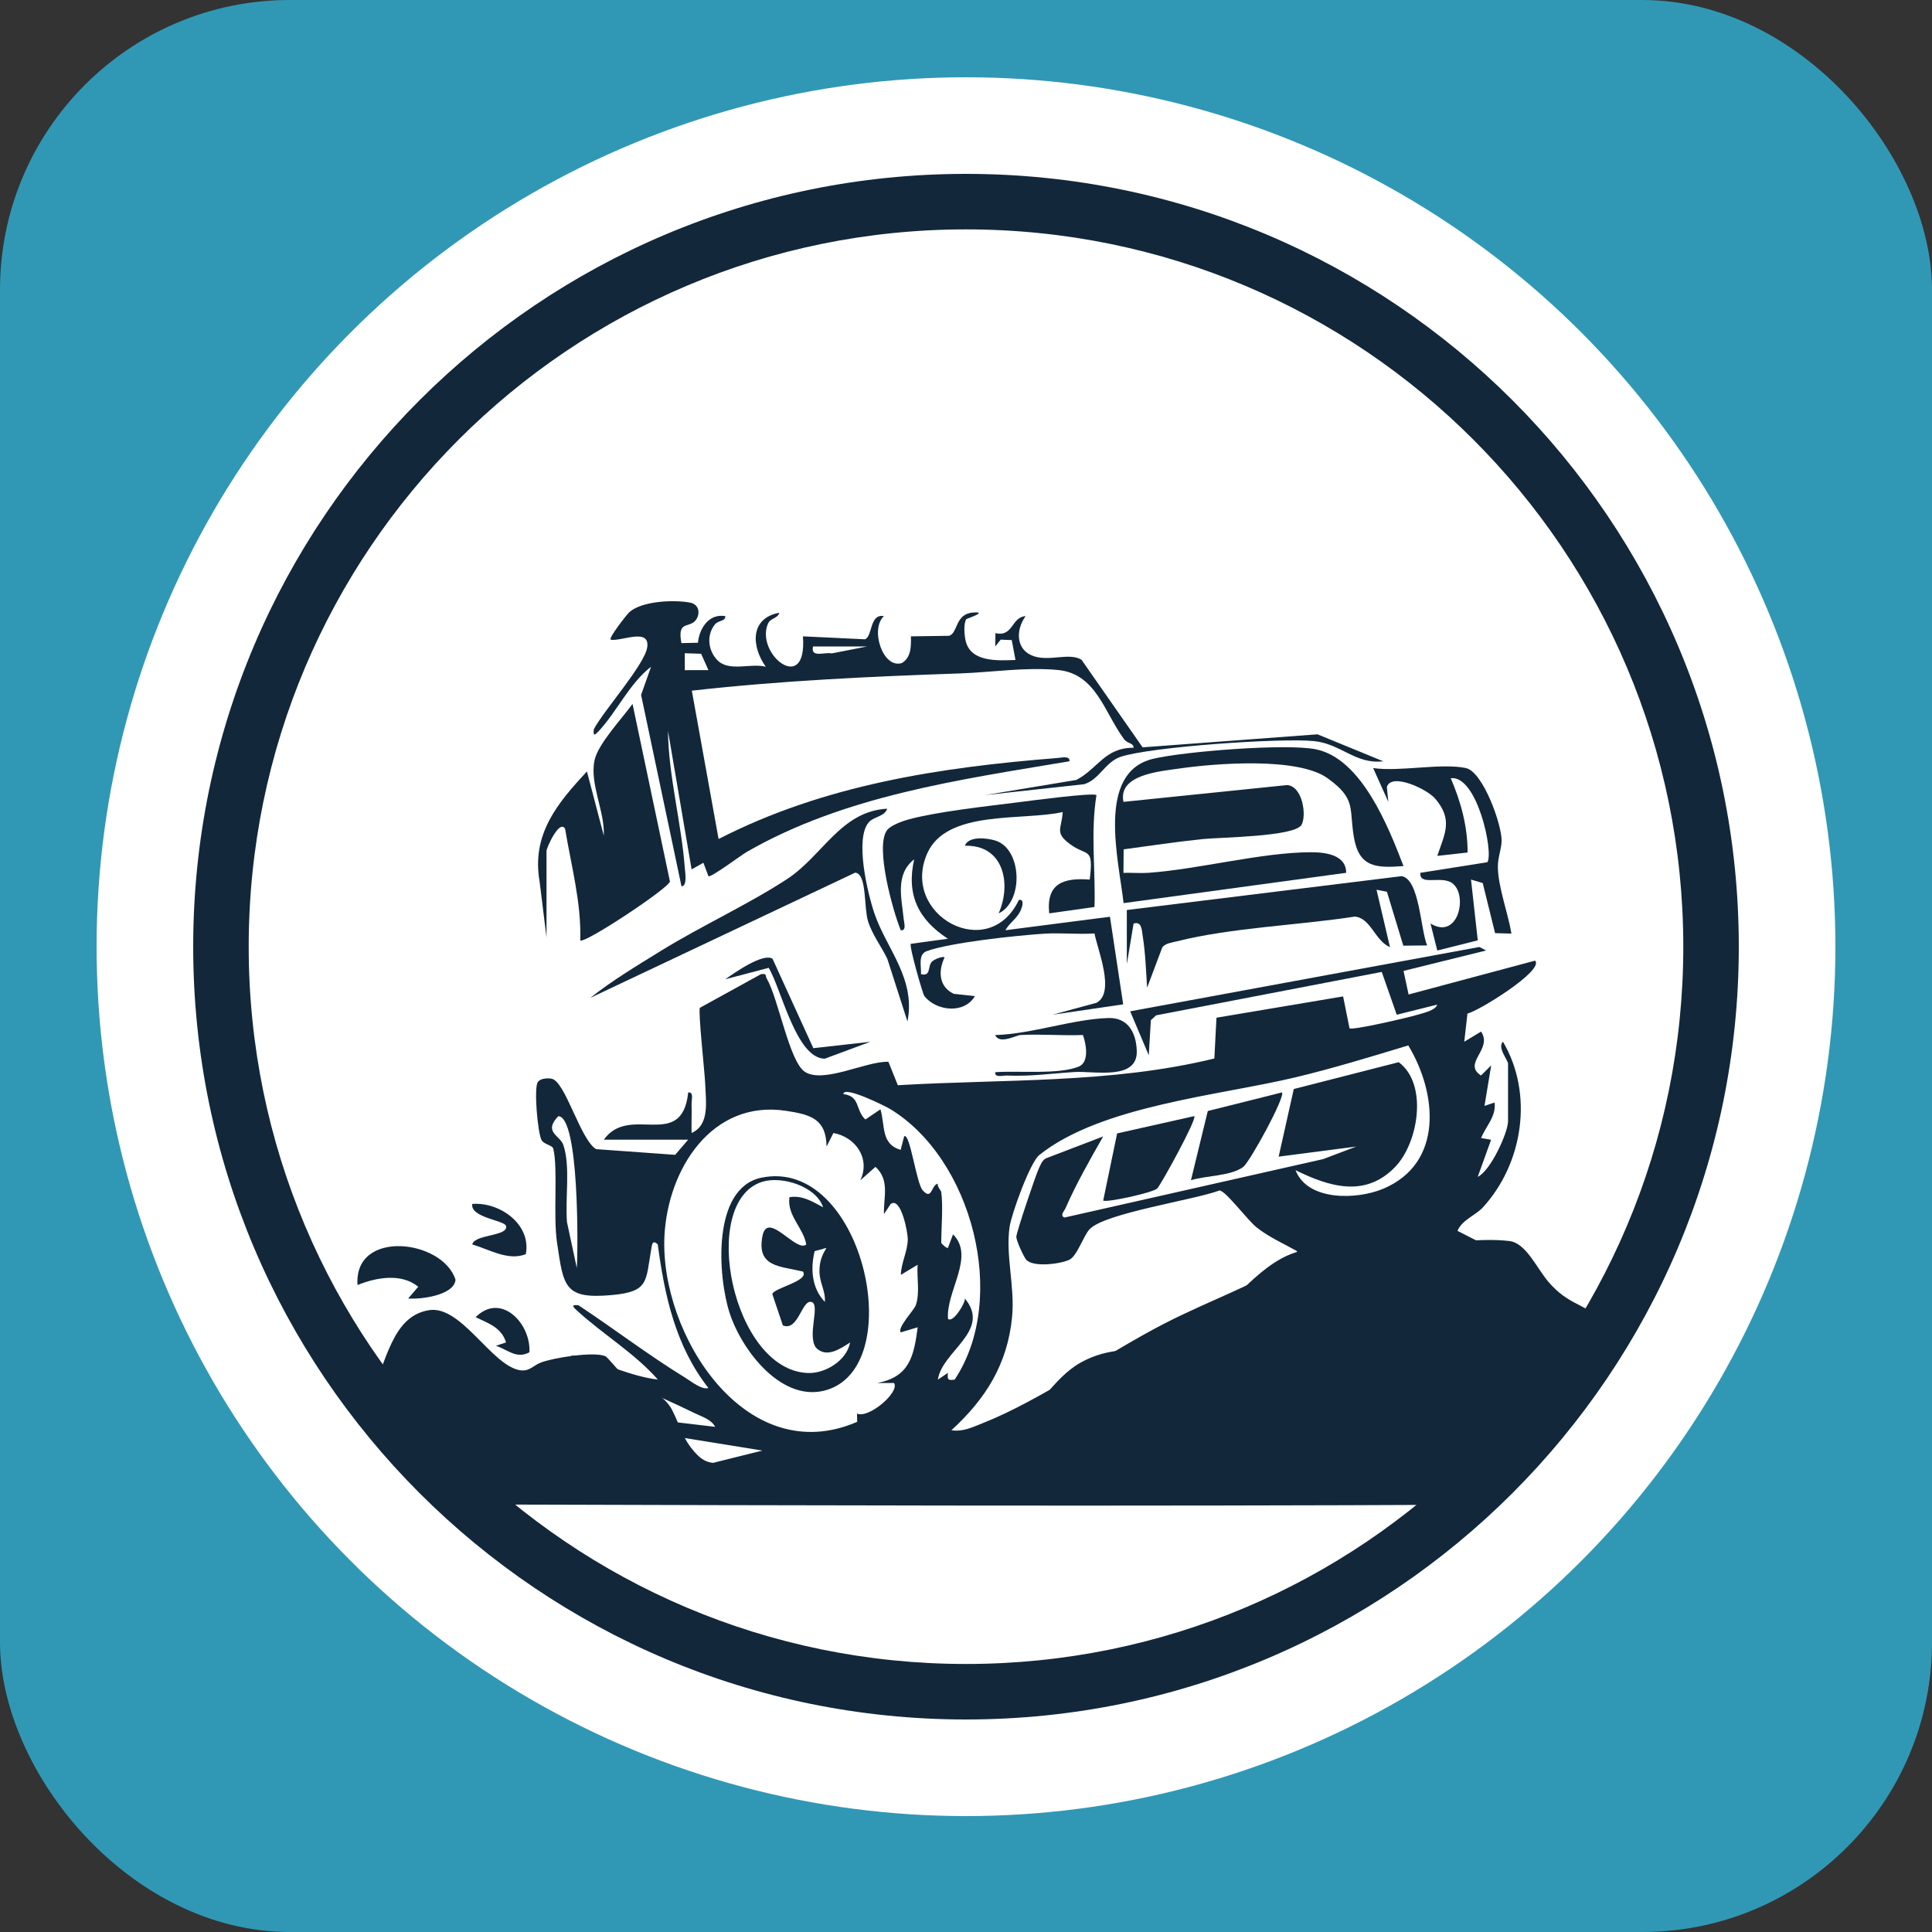 <?xml version="1.0" encoding="UTF-8"?> <svg xmlns="http://www.w3.org/2000/svg" width="100" height="100" viewBox="0 0 100 100" fill="none"><rect x="0" y="0" width="100" height="100" fill="#333333" stroke="none"/><g clip-path="url(#clip0_124_2)"><rect width="100" height="100" rx="15" fill="#3098B5"></rect><circle cx="50" cy="49" r="45" fill="white"></circle><path fill-rule="evenodd" clip-rule="evenodd" d="M50 86.127C70.505 86.127 87.127 69.505 87.127 49C87.127 28.495 70.505 11.873 50 11.873C29.495 11.873 12.873 28.495 12.873 49C12.873 69.505 29.495 86.127 50 86.127ZM50 89C72.091 89 90 71.091 90 49C90 26.909 72.091 9 50 9C27.909 9 10 26.909 10 49C10 71.091 27.909 89 50 89Z" fill="#12273A"></path><path d="M31.254 58.993C32.579 57.114 35.289 59.604 35.622 56.546C35.926 56.504 35.787 56.943 35.795 57.155C35.813 57.65 35.78 58.15 35.797 58.643C36.744 58.222 36.534 57.014 36.501 56.1C36.481 55.541 36.126 52.336 36.227 52.163L39.388 50.423C39.713 50.381 39.594 50.491 39.684 50.646C40.291 51.678 40.853 54.955 41.662 55.478C42.629 56.103 44.847 54.913 45.984 54.959L46.472 56.171C51.931 55.846 57.494 56.097 62.855 54.788L62.964 52.677L69.519 51.574L69.85 53.222C69.979 53.351 72.978 52.649 73.418 52.511C73.683 52.429 74.309 52.294 74.388 51.999L72.295 52.523L71.519 50.307L59.84 52.554L59.568 52.805L59.46 54.62L58.498 52.346L76.57 49.016L76.921 49.197L72.647 50.254L72.908 51.474L79.454 49.723C79.962 50.226 76.44 52.386 75.955 52.459L75.79 53.919L76.66 53.395C77.284 54.315 75.672 55.028 76.657 55.667L77.184 55.144L76.837 57.241L77.358 57.067C77.456 57.777 76.909 58.288 76.662 58.904L77.179 58.994L76.487 60.913C77.148 60.611 78.057 58.621 78.057 58.029V55.055C78.057 54.877 77.48 54.211 77.794 53.919C79.384 56.613 78.843 60.213 76.754 62.494C76.365 62.917 75.692 63.125 75.438 63.709L78.719 65.378C75.906 64.723 78.466 67.516 75.787 67.906C78.996 64.245 75.203 64.591 72.433 64.986C69.551 65.397 66.93 66.108 64.955 68.341C64.662 68.673 63.601 70.293 63.469 70.35C63.389 70.385 63.021 70.43 63.04 70.255C63.01 69.82 62.963 69.289 62.86 68.872C62.81 68.669 62.993 68.554 62.606 68.611L57.105 73.242C57.097 73.974 62.557 75.071 63.211 75.865C63.218 76.247 61.721 76.136 61.401 76.106C58.065 75.797 55.511 74.658 51.999 75.654C50.763 76.005 49.71 76.821 48.404 77.125C44.429 78.051 40.44 77.006 36.669 75.777L39.461 75.081L24.269 72.629L25.227 72.458L37.016 73.853C36.821 73.465 36.282 73.305 35.911 73.125C33.835 72.111 31.651 71.218 29.508 70.355C29.469 70.03 29.865 70.216 30.041 70.259C31.357 70.579 32.678 71.246 34.049 71.405C32.843 70.033 31.2 69.061 29.854 67.825C29.628 67.617 29.565 67.52 29.942 67.561C31.79 68.782 33.571 70.148 35.46 71.305C35.763 71.49 36.319 71.95 36.667 71.844C34.968 69.675 34.404 67.086 34.046 64.412C33.758 64.133 33.745 64.449 33.705 64.675C33.418 66.337 33.584 66.855 31.688 67.03C29.196 67.26 29.17 66.6 28.83 64.302C28.626 62.929 28.887 60.476 28.639 59.461C28.591 59.262 28.152 59.25 28.022 58.993C27.832 58.612 27.623 56.315 27.838 56.006C27.973 55.813 28.33 55.797 28.545 55.833C29.262 55.957 30.03 58.981 30.853 59.479L34.946 59.774L35.621 58.989H31.256L31.254 58.993ZM67.056 60.568C67.68 62.18 70.236 62.102 71.597 61.529C74.733 60.206 74.387 56.578 72.892 54.111C70.958 54.697 69.027 55.29 67.059 55.761C63.087 56.709 56.982 57.23 53.79 59.787C53.32 60.163 52.357 62.82 52.257 63.499C52.039 64.984 52.539 66.604 52.385 68.173C52.144 70.63 51.006 72.416 49.243 74.031C49.855 74.12 50.337 73.87 50.876 73.658C53.846 72.485 57.298 70.037 60.242 68.521C62.553 67.33 65.01 66.47 67.23 65.111L67.121 64.751C66.427 64.362 65.683 64.035 65.052 63.538C64.564 63.153 63.459 61.651 63.124 61.617C61.815 62.112 57.188 62.786 56.398 63.624C56.08 63.963 55.751 65.008 55.355 65.202C54.908 65.422 53.443 65.62 53.103 65.184C52.973 65.017 52.599 64.213 52.605 64.009C52.612 63.782 53.613 60.796 53.774 60.471C53.871 60.276 53.927 60.075 54.133 59.958L57.101 58.822C56.418 60.016 55.697 61.285 55.147 62.546C55.084 62.688 54.843 62.913 55.096 63.02L68.49 59.994L70.198 59.346L66.183 59.868L66.966 56.368L72.396 54.979C73.915 56.096 73.43 59.136 72.214 60.4C70.667 62.006 68.805 61.429 67.056 60.569V60.568ZM48.719 61.703C48.821 62.432 48.719 63.538 48.719 64.326C48.719 64.358 48.999 64.638 49.066 64.588L49.329 63.89C50.482 65.037 48.961 66.829 49.068 68.26C49.316 68.51 49.968 67.454 49.943 67.212C51.33 68.887 48.755 69.928 48.545 71.409L49.066 71.059C49.029 71.402 49.057 71.464 49.413 71.408C52.221 67.194 50.311 59.943 46.045 57.385C45.861 57.275 43.658 56.165 43.651 56.632C44.541 56.737 44.257 57.437 44.791 57.944L45.572 57.419C45.822 58.257 45.584 59.219 46.619 59.517L46.798 58.818C47.099 58.593 47.426 61.242 47.76 61.612C48.25 62.157 48.189 61.34 48.541 61.267C48.504 61.438 48.703 61.597 48.718 61.703H48.719ZM42.783 59.341C42.758 57.918 41.968 57.692 40.694 57.497C36.834 56.905 34.567 60.528 34.392 63.968C34.135 69.049 38.597 76.106 44.369 73.593L44.358 73.166C44.958 73.448 46.597 72.043 46.273 71.583L45.403 71.585C47.075 71.267 47.299 70.212 47.5 68.701L46.626 68.961C46.42 68.735 47.315 67.812 47.403 67.554C47.623 66.908 47.445 66.143 47.497 65.464L46.627 65.987C46.645 65.355 46.974 64.788 46.987 64.15C46.994 63.817 46.642 61.93 46.104 62.316L45.753 62.84C45.73 61.946 46.062 61.086 45.315 60.395L44.531 61.092C45.071 59.945 44.259 58.84 43.136 58.645L42.785 59.342L42.783 59.341ZM29.856 65.637C29.919 64.684 29.985 57.797 28.897 57.773C28.103 58.602 28.986 58.764 29.156 59.257C29.537 60.371 29.244 62.048 29.348 63.263L29.857 65.636L29.856 65.637Z" fill="#12273A"></path><path d="M35.919 32.192C35.58 32.475 35.061 32.185 35.27 33.287L36.126 33.268C36.192 32.542 36.684 31.743 37.541 31.891C37.56 32.166 37.189 32.097 37.008 32.316C36.563 32.858 36.644 33.652 37.114 34.153C37.72 34.8 38.832 34.308 39.637 34.51C38.88 33.45 38.818 31.996 40.336 31.715C40.264 32.016 39.876 31.987 39.751 32.28C39.072 33.856 41.791 36.022 41.56 32.937L44.767 33.09C45.172 32.95 44.996 31.757 45.75 31.89C45.025 32.56 45.692 34.633 46.682 34.318C47.167 34.032 47.163 33.429 47.148 32.937L49.128 32.909C49.599 32.753 49.424 31.768 50.374 31.704C51.185 31.65 50.032 32.022 50.016 32.047C49.864 32.284 49.914 32.871 49.98 33.161C50.235 34.29 51.659 34.191 52.561 34.16L52.368 33.131L51.796 33.108L51.515 33.461L51.523 32.773C52.457 32.98 52.334 31.945 53.085 31.89C52.552 32.622 52.58 33.676 53.535 33.973C54.374 34.236 55.344 33.767 55.979 34.149L59.141 38.682L68.193 38.008L71.597 39.404C70.167 39.576 69.417 38.501 68.015 38.359C66.317 38.186 59.553 38.654 58.003 39.172C57.199 39.442 56.892 40.373 56.103 40.592L50.991 41.153L55.708 40.37C56.819 39.8 57.175 38.692 58.674 38.704C58.678 38.443 58.362 38.507 58.173 38.25C57.15 36.859 56.731 34.863 54.752 34.678C53.069 34.52 51.334 34.8 49.678 34.857C45.055 35.015 40.389 35.232 35.809 35.749L37.194 43.427C42.665 40.619 48.661 39.714 54.747 39.233C54.939 39.218 55.398 39.104 55.354 39.404C49.664 40.358 43.718 41.181 38.647 44.098C38.371 44.257 36.774 45.452 36.67 45.352L36.407 44.656L35.797 45.001L34.575 37.833C34.602 40.182 35.274 42.605 35.444 44.917C35.46 45.125 35.59 45.874 35.274 45.876L33.183 35.969L33.699 34.51C32.573 35.386 31.952 36.8 30.997 37.835C30.788 38.061 30.694 38.127 30.735 37.748C31.237 36.79 33.364 34.412 33.499 33.507C33.655 32.462 32.137 33.219 31.607 33.11C31.494 33.013 32.444 31.81 32.558 31.703C33.199 31.098 34.892 31.037 35.709 31.189C36.273 31.292 36.246 31.921 35.923 32.191L35.919 32.192ZM44.876 33.462H42.082C41.944 34.075 42.687 33.736 43.051 33.82L44.876 33.462ZM36.291 33.839L35.445 33.811V34.687L36.668 34.684L36.291 33.84V33.839Z" fill="#12273A"></path><path d="M72.644 44.827C71.204 44.94 70.332 44.893 70.071 43.296C69.826 41.798 70.195 41.349 68.715 40.281C67.183 39.178 62.956 39.504 61.053 39.777C59.993 39.929 57.858 40.101 58.151 41.504L66.616 40.636C67.417 40.68 67.643 42.204 67.367 42.692C67.018 43.312 63.142 43.337 62.255 43.43C60.889 43.573 59.518 43.775 58.16 43.962L58.15 45.178C58.583 45.165 59.024 45.207 59.459 45.176C62.079 44.986 65.31 44.118 67.843 44.112C68.582 44.111 69.676 44.231 69.677 45.176L58.156 46.746C57.911 44.516 56.721 39.988 59.679 39.277C61.277 38.893 66.597 38.472 68.115 38.785C70.476 39.272 71.863 42.79 72.645 44.827H72.644Z" fill="#12273A"></path><path d="M28.285 48.5L27.929 45.623C27.504 43.19 28.844 41.578 30.38 39.932L31.253 43.254C31.311 41.999 30.516 40.58 30.771 39.36C30.95 38.502 32.211 37.173 32.74 36.435L34.676 45.624C34.624 45.97 30.221 48.882 30.034 48.674C30.095 46.722 29.566 44.813 29.25 42.901C28.958 42.379 28.287 43.893 28.287 44.041V48.5H28.285Z" fill="#12273A"></path><path d="M56.753 41.155C56.439 43.093 56.711 45.035 56.651 46.946L54.307 47.276C54.145 45.736 55.029 45.42 56.404 45.528C56.616 43.785 56.275 44.361 55.367 43.68C54.571 43.082 54.957 42.898 55.005 42.031C52.935 42.501 48.993 41.885 47.988 44.183C46.595 47.368 51.177 49.886 52.738 46.578C53.052 46.531 52.9 46.963 52.834 47.112C52.643 47.548 52.257 47.756 52.037 48.149L57.451 47.451L58.136 51.986L54.482 52.521L56.746 51.907C57.742 51.395 56.82 49.183 56.65 48.316C55.785 48.371 54.908 48.273 54.046 48.328C52.648 48.417 49.185 48.783 47.964 49.233C47.502 49.404 47.695 50.026 47.67 50.424C48.209 50.549 47.996 50.025 48.239 49.772C48.343 49.663 48.791 49.475 48.892 49.553C48.55 50.266 48.597 51.077 49.367 51.44L50.462 51.559C49.905 52.502 48.462 52.332 47.846 51.559C47.759 51.45 47.043 48.948 47.144 48.852L49.065 48.589C47.525 47.594 46.903 46.304 47.318 44.478C46.315 45.267 46.673 46.505 46.774 47.561C46.792 47.756 46.934 48.19 46.622 48.149C46.205 47.119 45.29 43.834 45.907 42.979C46.1 42.711 46.745 42.488 47.076 42.4C48.613 41.996 51.031 41.738 52.669 41.53C53.203 41.462 56.604 41.008 56.748 41.155H56.753Z" fill="#12273A"></path><path d="M58.324 47.102L72.547 45.35C73.479 45.492 73.525 48.14 73.87 48.936L72.635 48.948L71.787 46.157L71.249 46.053L71.945 49.025C71.159 48.686 70.954 47.515 70.122 47.443C67.211 47.893 63.728 48.013 60.906 48.725C60.656 48.789 60.337 48.816 60.162 49.03L59.374 51.124C59.319 50.275 59.283 49.29 59.148 48.459C59.097 48.145 59.104 47.669 58.675 47.803L58.324 49.9V47.102Z" fill="#12273A"></path><path d="M75.875 39.756C76.76 39.945 77.737 42.687 77.723 43.516C77.714 43.983 77.517 44.39 77.529 44.904C77.55 45.937 78.06 47.284 78.232 48.323L77.385 48.299L76.745 45.706L76.139 45.527L76.489 48.672L74.394 49.199L74.043 47.801C75.489 48.686 75.995 46.31 75.166 45.712C74.595 45.3 73.456 45.879 73.517 45.177L76.988 44.628C77.318 44.115 76.453 40.106 75.091 40.28C75.612 41.495 75.968 42.783 75.963 44.126L74.392 44.3C74.803 43.112 75.203 42.423 74.291 41.343C73.867 40.839 72.002 39.968 71.783 40.74L71.86 41.503L71.074 39.755C72.452 39.956 74.603 39.484 75.876 39.755L75.875 39.756Z" fill="#12273A"></path><path d="M45.924 41.857C45.78 42.275 45.23 42.261 44.969 42.56C44.226 43.411 44.912 46.27 45.273 47.317C45.896 49.118 47.408 50.657 46.97 52.871L45.929 49.632C45.62 48.992 45.129 48.347 44.925 47.665C44.706 46.934 44.875 45.217 44.264 45.169L30.557 51.648C31.679 50.755 32.955 49.993 34.173 49.238C36.268 47.939 38.758 46.801 40.742 45.498C42.599 44.278 43.519 41.987 45.925 41.858L45.924 41.857Z" fill="#12273A"></path><path d="M52.822 53.571C52.605 53.583 51.714 54.079 51.513 53.574C53.392 53.522 55.536 52.746 57.37 52.693C58.365 52.665 58.8 53.416 58.839 54.374C58.906 55.948 56.635 55.423 55.608 55.488C54.409 55.563 53.378 55.721 52.121 55.67C51.909 55.661 51.472 55.801 51.513 55.497C52.655 55.408 54.811 55.633 55.839 55.205C56.4 54.971 56.213 54.02 56.053 53.572C54.982 53.614 53.893 53.514 52.822 53.572V53.571Z" fill="#12273A"></path><path d="M21.126 67.21L21.648 66.602C20.774 65.885 19.478 66.119 18.506 66.512C18.3 63.609 22.918 64.142 23.578 66.241C23.505 67.047 21.771 67.266 21.125 67.21H21.126Z" fill="#12273A"></path><path d="M42.097 54.254L45.05 53.922L42.689 54.798C41.214 54.787 40.448 51.207 39.79 50.094L37.542 50.685C38.011 50.357 39.49 49.309 39.986 49.624L42.097 54.252V54.254Z" fill="#12273A"></path><path d="M27.216 64.916C26.296 65.279 25.32 64.666 24.444 64.412C24.554 63.879 26.335 63.999 26.191 63.454C26.113 63.161 24.335 63.03 24.444 62.316C25.866 62.204 27.511 63.37 27.216 64.916Z" fill="#12273A"></path><path d="M27.401 69.996C26.732 70.356 26.275 69.855 25.667 69.658L26.191 69.484C25.961 68.706 25.267 68.494 24.619 68.176C25.93 66.865 27.494 68.51 27.401 69.997V69.996Z" fill="#12273A"></path><path d="M21.566 71.736L21.49 72.267C21.171 72.699 17.944 72.931 18.529 71.72C19.593 71.227 20.502 71.319 21.567 71.736H21.566Z" fill="#12273A"></path><path d="M51.689 47.277C52.369 45.735 51.944 43.713 49.94 43.777C50.129 43.27 51.057 43.364 51.522 43.508C52.9 43.936 53 46.654 51.689 47.277Z" fill="#12273A"></path><path d="M61.643 61.09L62.515 57.506L66.355 56.544C66.536 56.778 64.695 60.133 64.354 60.396C63.725 60.88 62.398 60.844 61.643 61.089V61.09Z" fill="#12273A"></path><path d="M61.816 57.769C61.969 57.915 60.053 61.388 59.891 61.523C59.624 61.745 57.234 62.263 57.102 62.139L57.822 58.665L61.816 57.769Z" fill="#12273A"></path><path d="M39.415 60.956C44.605 59.885 47.033 70.542 42.856 71.924C40.52 72.697 38.396 69.912 37.762 67.952C37.157 66.081 36.831 61.489 39.414 60.956H39.415ZM42.604 62.49C42.249 61.404 40.468 60.851 39.452 61.17C36.157 62.205 37.891 70.938 41.825 71.067C42.719 71.097 43.827 70.423 44.001 69.486C43.492 69.813 42.785 70.308 42.241 69.763C41.754 69.131 42.488 67.497 41.992 67.387C41.496 67.277 41.317 68.929 40.52 68.603L39.975 66.981C40.041 66.667 41.913 66.303 41.558 65.815C40.355 65.527 39.153 65.586 39.465 63.977C39.727 62.625 41.221 64.869 41.732 64.413C41.579 63.533 40.726 62.925 40.861 61.967C41.524 61.855 42.053 62.196 42.605 62.49H42.604ZM42.781 64.59L42.166 64.759C41.944 65.671 42.014 66.682 42.694 67.385C42.741 66.795 42.395 66.395 42.416 65.723C42.432 65.256 42.545 64.974 42.781 64.589V64.59Z" fill="#12273A"></path><path d="M21.993 76.792C25.096 76.804 20.757 77.86 23.86 77.869C41.711 77.921 58.379 77.969 76.233 77.884C80.342 77.865 75.638 75.416 79.731 75.14C80.049 75.118 80.437 73.616 80.736 73.56C80.825 73.544 82.48 71.296 82.46 71.118C82.413 70.71 83.035 70.779 82.781 70.472C81.596 69.046 84.067 71.81 83.465 69.826C83.103 68.636 83.762 69.006 82.781 68.202C81.861 67.446 81.141 67.49 80.165 66.37C79.539 65.651 78.998 64.337 78.12 64.235C76.621 64.063 75.048 64.348 73.55 64.416C71.632 64.504 69.685 64.485 67.769 64.674C65.67 64.881 64.111 67.09 62.487 68.534C60.164 70.598 58.29 69.194 55.908 70.542C54.501 71.339 53.6 73.143 52.256 74.077C51.103 74.878 49.465 76.073 48.291 76.684C45.686 78.04 40.539 76.394 37.718 75.814C36.926 75.652 36.599 75.89 35.947 75.15C35.292 74.404 35.215 73.812 34.794 72.99C34.279 71.984 32.919 71.653 32.139 71.034C31.898 70.842 31.463 70.248 31.314 70.189C30.713 69.949 28.657 70.274 28.003 70.522C27.568 70.686 27.393 71.025 26.858 70.912C25.4 70.601 23.856 67.558 22.214 67.813C20.28 68.113 20.025 70.514 19.177 72.143C18.571 73.308 20.232 72.602 19.336 73.416C18.331 74.33 21.434 73.793 20.485 74.781L21.993 76.792Z" fill="#12273A"></path></g><defs><clipPath id="clip0_124_2"><rect width="100" height="100" fill="white"></rect></clipPath></defs></svg> 